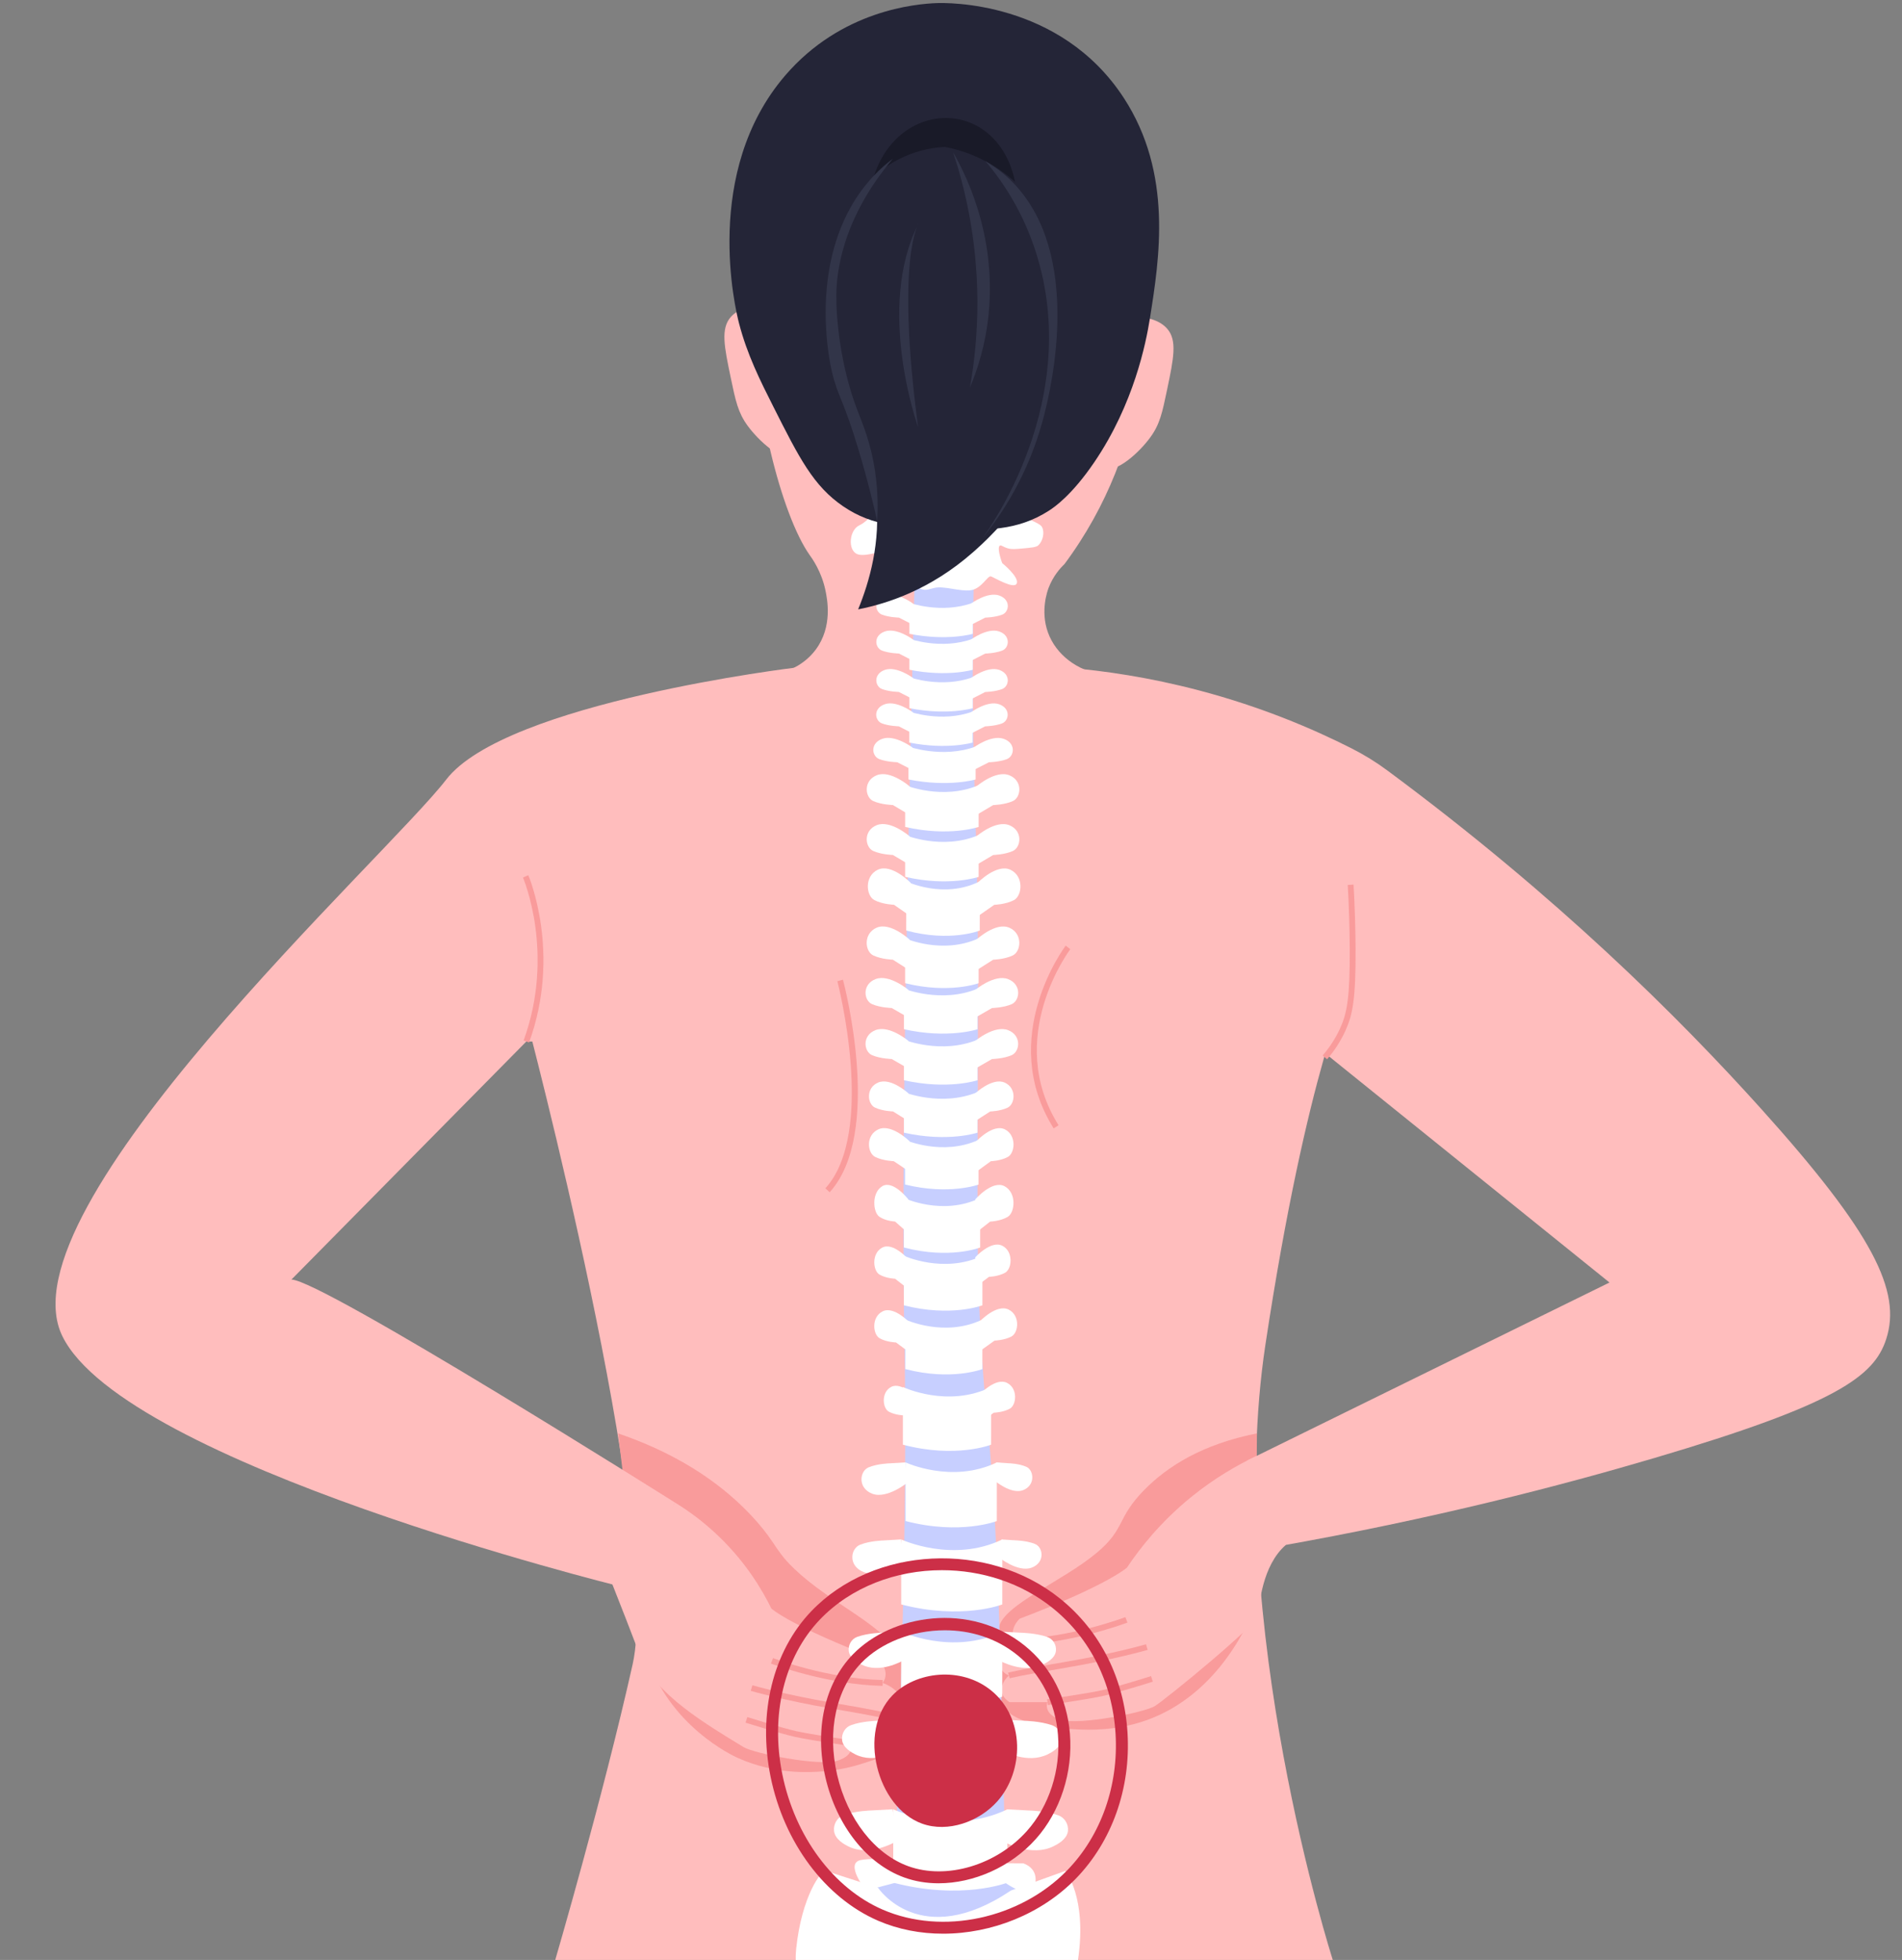 <?xml version="1.0" encoding="UTF-8"?><svg xmlns="http://www.w3.org/2000/svg" xmlns:xlink="http://www.w3.org/1999/xlink" height="444.4" preserveAspectRatio="xMidYMid meet" version="1.0" viewBox="29.4 55.6 431.3 444.4" width="431.3" zoomAndPan="magnify"><rect x="29.4" y="55.6" width="431.3" height="444.4" fill="#808080" stroke="none"/><g><g id="change1_1"><path d="M 331.625 500 L 155.305 500 C 155.305 500 166.105 463.121 172.855 432.988 C 179.598 402.852 148.598 285.898 148.598 285.898 L 226.258 282.539 L 234.387 282.191 L 234.734 282.172 L 235.387 282.148 L 250.566 281.488 L 251.055 281.469 L 251.176 281.461 L 260.258 281.07 L 335.676 277.809 C 335.676 277.809 325.785 298.051 316.336 360.57 C 306.887 423.09 331.625 500 331.625 500" fill="#ffbdbd"/></g><g id="change2_1"><path d="M 314.426 380.605 C 302 383.074 294.109 388.109 288.898 393.402 C 282.535 399.871 284.66 402.176 278.16 407.629 C 270.297 414.227 257.004 419.406 255.914 424.602 C 255.871 424.816 255.715 425.672 255.391 426.855 C 254.477 430.203 253.523 431.469 253.121 432.922 C 252.188 436.297 255.312 441.027 255.559 441.363 C 259.734 447.047 267.969 447.445 273.621 447.723 C 276.234 447.848 282.434 448.094 289.281 445.68 C 306.172 439.723 312.98 422.52 314.09 419.605 C 314.199 406.605 314.312 393.605 314.426 380.605" fill="#f99b9b"/></g><g id="change2_2"><path d="M 169.559 380.605 C 185.004 385.883 194.207 393.312 199.82 399.293 C 204.148 403.906 204.914 406.137 207.289 408.98 C 207.605 409.359 208.785 410.742 211.086 412.746 C 220.449 420.887 231.883 424.812 235.484 434.445 C 236.926 438.297 236.738 442.047 236.668 443.051 C 236.504 445.406 236.301 448.277 234.305 450.809 C 232.605 452.965 230.441 453.691 226.379 455.023 C 223.898 455.84 220.562 456.906 215.918 457.254 C 212.805 457.484 205.141 457.965 196.684 454.188 C 195.602 453.707 180.773 446.805 175.918 430.527 C 174.746 426.602 174.473 423.195 174.426 420.953 C 172.805 407.504 171.18 394.055 169.559 380.605" fill="#f99b9b"/></g><g id="change1_2"><path d="M 213.066 78.242 C 201.977 97.875 200.188 114.184 200.098 123.668 C 199.875 146.789 206.715 172.566 213 181.449 C 213.531 182.199 215.699 185.152 216.594 189.535 C 216.992 191.477 218.254 197.652 214.402 202.859 C 211.941 206.188 208.559 207.547 206.812 208.09 C 231.043 208.258 255.277 208.426 279.512 208.594 C 273.695 207.711 268.848 204.047 267.027 198.98 C 265.266 194.074 266.941 189.523 267.195 188.859 C 268.219 186.203 269.801 184.438 270.781 183.5 C 271.172 182.977 271.777 182.148 272.496 181.113 C 291.473 153.816 290.238 123.891 289.551 107.242 C 289.324 101.758 288.664 95.137 285.172 87.797 C 283.582 84.465 281.488 81.262 278.766 78.121 C 268.887 66.723 251.176 59.273 234.117 64.129 C 222.883 67.324 215.969 74.711 213.066 78.242" fill="#ffbdbd"/></g><g id="change1_3"><path d="M 204.203 125.43 C 201.191 124.336 197.125 125.176 195.109 127.48 C 192.785 130.137 193.637 134.211 195.109 141.266 C 196.203 146.508 196.754 149.133 198.922 152.117 C 201.328 155.426 206.676 160.48 209.773 159.156 C 215.82 156.57 214.461 129.156 204.203 125.43" fill="#ffbdbd"/></g><g id="change1_4"><path d="M 284.973 128.066 C 287.98 126.973 292.047 127.816 294.062 130.121 C 296.387 132.777 295.535 136.852 294.062 143.906 C 292.969 149.145 292.422 151.773 290.25 154.758 C 287.848 158.062 282.496 163.121 279.398 161.797 C 273.352 159.211 274.715 131.797 284.973 128.066" fill="#ffbdbd"/></g><g id="change1_5"><path d="M 209.852 206.965 C 209.852 206.965 144.066 214.836 130.57 232.379 C 117.078 249.922 29.367 329.531 43.535 358.547 C 57.707 387.559 169.703 415.219 169.703 415.219 L 182.523 396.328 C 182.523 396.328 102.234 345.727 95.488 345.727 L 148.754 291.75 L 328.258 293.102 L 394.375 346.398 C 366.984 359.855 339.598 373.312 312.203 386.77 C 315.953 398.207 314.863 394.883 318.609 406.316 C 354.523 400 383.688 392.352 404.496 386.207 C 445.859 373.992 454.387 367.672 457.121 359.219 C 460.625 348.395 454.227 335.32 428.785 307.043 C 410.117 286.293 382.48 258.785 343.949 230.262 C 341.406 228.379 338.711 226.719 335.887 225.289 C 327.113 220.844 315.457 215.871 301.27 212.137 C 290.102 209.199 279.891 207.691 271.152 206.965 L 209.852 206.965" fill="#ffbdbd"/></g><g id="change1_6"><path d="M 182.523 396.328 C 185.551 398.188 189.086 400.734 192.645 404.199 C 198.578 409.977 202.18 415.969 204.324 420.336 C 204.324 420.336 208.699 424.324 228.652 431.918 C 228.652 431.918 231.484 434.492 229.551 437.195 C 229.551 437.195 235.344 439.129 233.027 442.988 C 233.027 442.988 232.512 444.273 231.098 444.789 C 231.098 444.789 234.957 448.137 230.969 450.84 L 222.344 450.84 C 222.344 450.84 223.504 453.543 219.254 454.832 C 215.008 456.117 200.336 453.156 198.016 451.742 C 189.688 446.652 177.922 439.781 174.59 431.145 C 174.293 430.375 173.395 427.977 171.391 422.809 C 169.969 419.141 168.789 416.148 168.016 414.207 C 172.852 408.246 177.688 402.285 182.523 396.328" fill="#ffbdbd"/></g><g id="change2_3"><path d="M 229.539 437.855 C 216.828 437.602 204.34 432.84 204.215 432.793 L 204.691 431.559 C 204.812 431.605 217.094 436.281 229.562 436.535 L 229.539 437.855" fill="#f99b9b"/></g><g id="change2_4"><path d="M 230.922 445.426 C 230.898 445.418 228.461 444.762 217.988 442.996 C 207.391 441.211 199.711 439.012 199.637 438.988 L 200.004 437.719 C 200.078 437.742 207.688 439.918 218.207 441.691 C 228.801 443.48 231.18 444.129 231.273 444.152 L 230.922 445.426" fill="#f99b9b"/></g><g id="change2_5"><path d="M 222.25 451.492 C 221.883 451.441 213.176 450.195 209.715 449.426 C 206.254 448.656 198.777 446.293 198.461 446.191 L 198.859 444.934 C 198.938 444.957 206.598 447.379 210.004 448.137 C 213.414 448.895 222.348 450.172 222.438 450.188 L 222.25 451.492" fill="#f99b9b"/></g><g id="change1_7"><path d="M 314.25 385.766 C 310.055 387.746 304.859 390.691 299.496 395.051 C 292.602 400.656 287.941 406.562 284.949 411.043 C 284.949 411.043 280.574 415.035 260.621 422.629 C 260.621 422.629 257.789 425.203 259.723 427.906 C 259.723 427.906 253.93 429.836 256.246 433.699 C 256.246 433.699 256.762 434.984 258.18 435.5 C 258.18 435.5 254.316 438.848 258.309 441.551 L 266.93 441.551 C 266.93 441.551 265.77 444.254 270.02 445.539 C 274.266 446.828 288.941 443.867 291.258 442.449 C 293.574 441.035 314.426 424.043 314.684 421.855 C 314.941 419.668 315.586 410.531 320.988 405.895 C 318.742 399.188 316.496 392.477 314.25 385.766" fill="#ffbdbd"/></g><g id="change2_6"><path d="M 259.734 428.566 L 259.711 427.246 C 272.184 426.992 284.461 422.316 284.586 422.27 L 285.059 423.504 C 284.938 423.551 272.445 428.309 259.734 428.566" fill="#f99b9b"/></g><g id="change2_7"><path d="M 258.355 436.137 L 258 434.863 C 258.098 434.836 260.473 434.191 271.066 432.402 C 281.586 430.629 289.195 428.449 289.27 428.43 L 289.641 429.699 C 289.562 429.723 281.887 431.918 271.289 433.707 C 260.812 435.473 258.379 436.129 258.355 436.137" fill="#f99b9b"/></g><g id="change2_8"><path d="M 267.023 442.207 L 266.836 440.895 C 266.926 440.883 275.859 439.605 279.273 438.848 C 282.68 438.09 290.34 435.668 290.414 435.645 L 290.812 436.902 C 290.496 437.004 283.023 439.367 279.559 440.137 C 276.102 440.902 267.395 442.152 267.023 442.207" fill="#f99b9b"/></g><g id="change2_9"><path d="M 149.371 291.977 L 148.133 291.523 C 155.332 271.785 148.062 254.738 147.988 254.57 L 149.195 254.039 C 149.273 254.215 156.762 271.723 149.371 291.977" fill="#f99b9b"/></g><g id="change2_10"><path d="M 330.328 295.781 L 329.328 294.918 C 330.949 293.039 332.277 290.973 333.277 288.777 C 334.84 285.348 335.527 281.906 335.469 270.613 C 335.441 265.883 335.289 261.055 335.02 256.254 L 336.336 256.18 C 336.609 261 336.762 265.855 336.789 270.605 C 336.852 282.148 336.129 285.711 334.48 289.324 C 333.426 291.637 332.031 293.805 330.328 295.781" fill="#f99b9b"/></g><g id="change2_11"><path d="M 268.324 311.441 C 255.41 290.824 270.898 270.223 271.059 270.016 L 272.105 270.82 C 271.953 271.02 257.023 290.914 269.441 310.742 L 268.324 311.441" fill="#f99b9b"/></g><g id="change2_12"><path d="M 217.535 325.93 L 216.559 325.039 C 228.164 312.301 219.367 278.414 219.277 278.074 L 220.555 277.738 C 220.93 279.156 229.625 312.66 217.535 325.93" fill="#f99b9b"/></g><g id="change3_1"><path d="M 243.957 493.863 L 242.246 493.848 C 243.055 446.465 243.496 398.453 243.559 351.148 C 243.605 314.777 243.434 277.883 243.047 241.492 L 244.758 241.48 C 245.145 277.875 245.316 314.773 245.266 351.152 C 245.207 398.461 244.766 446.477 243.957 493.863" fill="#2b2d3f"/></g><g id="change4_1"><path d="M 237.148 174.305 C 236.203 208.094 235.566 237.129 235.125 260.188 C 234.281 304.164 234.18 325.398 234.32 346.312 C 234.438 363.301 234.578 359.18 234.652 373.754 C 234.891 418.488 232.254 480.902 232.254 480.902 C 231.738 481.047 227.812 482.215 226.387 486.082 C 224.891 490.152 226.754 495.629 231.273 498.387 C 240.121 498.637 248.969 498.883 257.816 499.133 C 261.289 497.09 263.32 492.988 262.953 488.797 C 262.449 483.008 257.652 480.414 257.43 480.297 C 257.43 480.297 257.246 471.961 257.07 464.559 C 256.18 427.336 255.809 408.426 253.898 384.605 C 252.945 372.73 252.785 373.859 252.168 364.773 C 250.852 345.531 251.043 332.84 251.113 307.684 C 251.184 284.41 251.219 272.773 251.086 263.391 C 250.723 237.895 249.953 229.609 249.98 207.469 C 249.996 193.215 250.332 181.637 250.602 174.312 C 246.117 174.309 241.633 174.309 237.148 174.305" fill="#c7cfff"/></g><g id="change5_1"><path d="M 234.902 255.438 C 234.902 255.438 243.352 259.551 251.574 255.441 L 251.57 266.59 C 251.57 266.59 244.902 269.293 234.898 266.586 L 234.902 255.438" fill="#fff"/></g><g id="change5_2"><path d="M 235.902 255.758 C 235.902 255.758 231.57 251.324 228.457 252.801 C 225.348 254.277 225.789 258.707 227.68 259.691 C 229.566 260.676 232.125 260.75 232.125 260.75 L 235.902 263.387 L 235.902 255.758" fill="#fff"/></g><g id="change5_3"><path d="M 251.086 255.762 C 251.086 255.762 255.422 251.336 258.535 252.812 C 261.645 254.289 261.199 258.719 259.312 259.703 C 257.422 260.688 254.863 260.758 254.863 260.758 L 251.086 263.391 L 251.086 255.762" fill="#fff"/></g><g id="change5_4"><path d="M 234.652 244.941 C 234.652 244.941 243.098 248.438 251.324 244.945 L 251.32 254.422 C 251.32 254.422 244.648 256.719 234.648 254.414 L 234.652 244.941" fill="#fff"/></g><g id="change5_5"><path d="M 235.652 245.211 C 235.652 245.211 231.316 241.445 228.207 242.699 C 225.094 243.953 225.535 247.719 227.426 248.555 C 229.316 249.395 231.871 249.457 231.871 249.457 L 235.648 251.695 L 235.652 245.211" fill="#fff"/></g><g id="change5_6"><path d="M 250.836 245.219 C 250.836 245.219 255.172 241.453 258.281 242.711 C 261.395 243.965 260.949 247.73 259.059 248.566 C 257.168 249.402 254.613 249.465 254.613 249.465 L 250.832 251.699 L 250.836 245.219" fill="#fff"/></g><g id="change5_7"><path d="M 234.652 233.621 C 234.652 233.621 243.102 237.117 251.324 233.629 L 251.324 243.102 C 251.324 243.102 244.652 245.398 234.652 243.098 L 234.652 233.621" fill="#fff"/></g><g id="change5_8"><path d="M 235.656 233.895 C 235.656 233.895 231.32 230.125 228.211 231.379 C 225.098 232.633 225.539 236.398 227.43 237.238 C 229.316 238.074 231.875 238.137 231.875 238.137 L 235.652 240.379 L 235.656 233.895" fill="#fff"/></g><g id="change5_9"><path d="M 250.84 233.898 C 250.84 233.898 255.176 230.133 258.285 231.391 C 261.395 232.645 260.949 236.41 259.062 237.246 C 257.172 238.082 254.613 238.145 254.613 238.145 L 250.836 240.383 L 250.84 233.898" fill="#fff"/></g><g id="change5_10"><path d="M 235.395 224.875 C 235.395 224.875 243.117 227.629 250.633 224.879 L 250.633 232.34 C 250.633 232.34 244.535 234.148 235.395 232.336 L 235.395 224.875" fill="#fff"/></g><g id="change5_11"><path d="M 236.312 225.09 C 236.312 225.09 232.352 222.121 229.504 223.109 C 226.66 224.098 227.066 227.062 228.793 227.723 C 230.52 228.383 232.855 228.43 232.855 228.43 L 236.309 230.195 L 236.312 225.09" fill="#fff"/></g><g id="change5_12"><path d="M 250.188 225.094 C 250.188 225.094 254.148 222.129 256.992 223.121 C 259.84 224.109 259.43 227.074 257.703 227.73 C 255.977 228.391 253.641 228.438 253.641 228.438 L 250.188 230.199 L 250.188 225.094" fill="#fff"/></g><g id="change5_13"><path d="M 235.594 216.938 C 235.594 216.938 242.871 219.531 249.957 216.941 L 249.953 223.973 C 249.953 223.973 244.207 225.676 235.594 223.969 L 235.594 216.938" fill="#fff"/></g><g id="change5_14"><path d="M 236.457 217.137 C 236.457 217.137 232.723 214.344 230.043 215.273 C 227.359 216.203 227.742 218.996 229.371 219.617 C 230.996 220.238 233.199 220.285 233.199 220.285 L 236.453 221.949 L 236.457 217.137" fill="#fff"/></g><g id="change5_15"><path d="M 249.535 217.141 C 249.535 217.141 253.27 214.348 255.949 215.281 C 258.629 216.215 258.246 219.008 256.617 219.629 C 254.992 220.246 252.789 220.293 252.789 220.293 L 249.531 221.953 L 249.535 217.141" fill="#fff"/></g><g id="change5_16"><path d="M 235.617 209.148 C 235.617 209.148 242.895 211.742 249.98 209.152 L 249.977 216.184 C 249.977 216.184 244.234 217.887 235.617 216.176 L 235.617 209.148" fill="#fff"/></g><g id="change5_17"><path d="M 236.48 209.348 C 236.48 209.348 232.746 206.555 230.066 207.484 C 227.387 208.414 227.766 211.207 229.395 211.828 C 231.023 212.449 233.223 212.496 233.223 212.496 L 236.48 214.16 L 236.48 209.348" fill="#fff"/></g><g id="change5_18"><path d="M 249.559 209.352 C 249.559 209.352 253.293 206.559 255.977 207.492 C 258.652 208.426 258.27 211.219 256.645 211.84 C 255.016 212.457 252.812 212.504 252.812 212.504 L 249.559 214.164 L 249.559 209.352" fill="#fff"/></g><g id="change5_19"><path d="M 235.621 200.434 C 235.621 200.434 242.895 203.027 249.98 200.438 L 249.98 207.469 C 249.98 207.469 244.234 209.172 235.617 207.461 L 235.621 200.434" fill="#fff"/></g><g id="change5_20"><path d="M 236.484 200.633 C 236.484 200.633 232.75 197.836 230.07 198.77 C 227.387 199.699 227.77 202.492 229.398 203.113 C 231.023 203.734 233.227 203.781 233.227 203.781 L 236.48 205.445 L 236.484 200.633" fill="#fff"/></g><g id="change5_21"><path d="M 249.562 200.637 C 249.562 200.637 253.297 197.844 255.977 198.777 C 258.656 199.707 258.273 202.504 256.645 203.121 C 255.02 203.742 252.816 203.789 252.816 203.789 L 249.559 205.449 L 249.562 200.637" fill="#fff"/></g><g id="change5_22"><path d="M 235.625 192.281 C 235.625 192.281 242.898 194.875 249.984 192.285 L 249.984 199.316 C 249.984 199.316 244.238 201.02 235.621 199.312 L 235.625 192.281" fill="#fff"/></g><g id="change5_23"><path d="M 236.484 192.48 C 236.484 192.48 232.754 189.688 230.07 190.617 C 227.391 191.547 227.773 194.344 229.398 194.965 C 231.027 195.586 233.23 195.633 233.23 195.633 L 236.484 197.293 L 236.484 192.48" fill="#fff"/></g><g id="change5_24"><path d="M 249.562 192.484 C 249.562 192.484 253.301 189.691 255.98 190.625 C 258.66 191.559 258.277 194.352 256.648 194.973 C 255.02 195.594 252.816 195.637 252.816 195.637 L 249.562 197.297 L 249.562 192.484" fill="#fff"/></g><g id="change5_25"><path d="M 234.645 268.348 C 234.645 268.348 243.09 272.105 251.316 268.355 L 251.312 278.531 C 251.312 278.531 244.645 281.004 234.641 278.527 L 234.645 268.348" fill="#fff"/></g><g id="change5_26"><path d="M 235.645 268.641 C 235.645 268.641 231.312 264.594 228.199 265.941 C 225.086 267.289 225.527 271.332 227.418 272.23 C 229.309 273.133 231.863 273.199 231.863 273.199 L 235.641 275.605 L 235.645 268.641" fill="#fff"/></g><g id="change5_27"><path d="M 250.828 268.645 C 250.828 268.645 255.164 264.602 258.273 265.949 C 261.387 267.301 260.941 271.344 259.051 272.242 C 257.16 273.141 254.605 273.207 254.605 273.207 L 250.824 275.609 L 250.828 268.645" fill="#fff"/></g><g id="change5_28"><path d="M 234.387 279.777 C 234.387 279.777 242.832 283.172 251.059 279.781 L 251.055 288.977 C 251.055 288.977 244.383 291.203 234.383 288.969 L 234.387 279.777" fill="#fff"/></g><g id="change5_29"><path d="M 235.387 280.039 C 235.387 280.039 231.051 276.387 227.938 277.602 C 224.828 278.816 225.27 282.473 227.16 283.285 C 229.047 284.098 231.605 284.156 231.605 284.156 L 235.383 286.332 L 235.387 280.039" fill="#fff"/></g><g id="change5_30"><path d="M 250.566 280.047 C 250.566 280.047 254.902 276.395 258.016 277.613 C 261.129 278.832 260.684 282.484 258.793 283.297 C 256.902 284.105 254.348 284.164 254.348 284.164 L 250.566 286.336 L 250.566 280.047" fill="#fff"/></g><g id="change5_31"><path d="M 234.383 291.344 C 234.383 291.344 242.828 294.734 251.055 291.348 L 251.051 300.539 C 251.051 300.539 244.383 302.77 234.379 300.535 L 234.383 291.344" fill="#fff"/></g><g id="change5_32"><path d="M 235.383 291.605 C 235.383 291.605 231.047 287.949 227.938 289.168 C 224.824 290.387 225.266 294.035 227.156 294.852 C 229.047 295.66 231.602 295.723 231.602 295.723 L 235.379 297.895 L 235.383 291.605" fill="#fff"/></g><g id="change5_33"><path d="M 250.562 291.609 C 250.562 291.609 254.898 287.961 258.012 289.18 C 261.125 290.395 260.68 294.051 258.789 294.859 C 256.898 295.672 254.344 295.73 254.344 295.73 L 250.562 297.902 L 250.562 291.609" fill="#fff"/></g><g id="change5_34"><path d="M 234.379 303.23 C 234.379 303.23 242.824 306.621 251.051 303.234 L 251.047 312.426 C 251.047 312.426 244.379 314.656 234.375 312.422 L 234.379 303.23" fill="#fff"/></g><g id="change5_35"><path d="M 235.379 303.492 C 235.379 303.492 231.395 299.84 228.535 301.055 C 225.672 302.27 226.082 305.926 227.816 306.738 C 229.555 307.551 231.902 307.609 231.902 307.609 L 235.375 309.781 L 235.379 303.492" fill="#fff"/></g><g id="change5_36"><path d="M 250.562 303.496 C 250.562 303.496 254.43 299.848 257.207 301.062 C 259.984 302.281 259.586 305.938 257.898 306.746 C 256.215 307.559 253.934 307.617 253.934 307.617 L 250.559 309.789 L 250.562 303.496" fill="#fff"/></g><g id="change5_37"><path d="M 234.629 314.059 C 234.629 314.059 243.074 317.793 251.301 314.062 L 251.301 324.188 C 251.301 324.188 244.629 326.641 234.629 324.18 L 234.629 314.059" fill="#fff"/></g><g id="change5_38"><path d="M 235.633 314.348 C 235.633 314.348 231.535 310.32 228.59 311.66 C 225.648 313.004 226.066 317.023 227.855 317.922 C 229.641 318.812 232.059 318.883 232.059 318.883 L 235.629 321.273 L 235.633 314.348" fill="#fff"/></g><g id="change5_39"><path d="M 250.812 314.352 C 250.812 314.352 254.57 310.328 257.266 311.672 C 259.961 313.012 259.574 317.035 257.938 317.93 C 256.301 318.824 254.086 318.891 254.086 318.891 L 250.812 321.277 L 250.812 314.352" fill="#fff"/></g><g id="change5_40"><path d="M 234.371 327.223 C 234.371 327.223 243.133 331.367 251.664 327.227 L 251.66 338.461 C 251.66 338.461 244.742 341.188 234.367 338.453 L 234.371 327.223" fill="#fff"/></g><g id="change5_41"><path d="M 235.371 327.543 C 235.371 327.543 231.93 323.074 229.461 324.562 C 226.988 326.051 227.34 330.516 228.84 331.508 C 230.34 332.5 232.367 332.574 232.367 332.574 L 235.367 335.23 L 235.371 327.543" fill="#fff"/></g><g id="change5_42"><path d="M 250.555 327.547 C 250.555 327.547 254.426 323.082 257.199 324.57 C 259.98 326.062 259.578 330.527 257.895 331.52 C 256.207 332.512 253.926 332.582 253.926 332.582 L 250.551 335.234 L 250.555 327.547" fill="#fff"/></g><g id="change5_43"><path d="M 234.367 340.332 C 234.367 340.332 243.387 344.48 252.176 340.34 L 252.172 351.57 C 252.172 351.57 245.047 354.301 234.363 351.566 L 234.367 340.332" fill="#fff"/></g><g id="change5_44"><path d="M 235.367 341.105 C 235.367 341.105 231.926 337.176 229.453 338.484 C 226.984 339.793 227.336 343.727 228.836 344.598 C 230.336 345.473 232.363 345.539 232.363 345.539 L 235.363 347.875 L 235.367 341.105" fill="#fff"/></g><g id="change5_45"><path d="M 250.551 340.68 C 250.551 340.68 254.121 336.75 256.688 338.062 C 259.25 339.371 258.883 343.305 257.324 344.176 C 255.77 345.051 253.66 345.113 253.66 345.113 L 250.547 347.449 L 250.551 340.68" fill="#fff"/></g><g id="change5_46"><path d="M 234.688 354.789 C 234.688 354.789 243.543 358.938 252.172 354.793 L 252.164 366.027 C 252.164 366.027 245.172 368.758 234.684 366.023 L 234.688 354.789" fill="#fff"/></g><g id="change5_47"><path d="M 235.738 355.562 C 235.738 355.562 232.129 351.633 229.539 352.941 C 226.945 354.25 227.316 358.184 228.887 359.055 C 230.461 359.93 232.59 359.996 232.59 359.996 L 235.734 362.336 L 235.738 355.562" fill="#fff"/></g><g id="change5_48"><path d="M 251.656 355.137 C 251.656 355.137 255.402 351.207 258.09 352.52 C 260.777 353.832 260.395 357.762 258.762 358.637 C 257.129 359.508 254.922 359.57 254.922 359.57 L 251.656 361.906 L 251.656 355.137" fill="#fff"/></g><g id="change5_49"><path d="M 234.754 387.184 C 234.754 387.184 245.234 392.09 255.445 387.188 L 255.441 400.484 C 255.441 400.484 247.164 403.711 234.75 400.48 L 234.754 387.184" fill="#fff"/></g><g id="change5_50"><path d="M 235.219 391.73 C 235.219 391.73 230.547 395.566 227.191 394.285 C 223.84 393.004 224.316 389.164 226.355 388.312 C 228.391 387.461 231.145 387.398 231.145 387.398 C 232.336 387.328 233.523 387.254 234.711 387.184 C 234.879 388.695 235.051 390.215 235.219 391.73" fill="#fff"/></g><g id="change5_51"><path d="M 254.789 391.199 C 254.789 391.199 258.668 394.59 261.453 393.461 C 264.238 392.332 263.844 388.945 262.152 388.191 C 260.461 387.438 258.172 387.383 258.172 387.383 C 257.223 387.316 256.27 387.254 255.32 387.188 C 255.145 388.527 254.965 389.863 254.789 391.199" fill="#fff"/></g><g id="change5_52"><path d="M 233.762 404.652 C 233.762 404.652 245.371 410.09 256.68 404.66 L 256.676 419.395 C 256.676 419.395 247.508 422.965 233.758 419.387 L 233.762 404.652" fill="#fff"/></g><g id="change5_53"><path d="M 234.273 409.426 C 234.273 409.426 229.098 413.449 225.383 412.105 C 221.664 410.762 222.199 406.734 224.453 405.844 C 226.711 404.949 229.762 404.883 229.762 404.883 C 231.078 404.809 232.395 404.73 233.711 404.652 C 233.898 406.246 234.086 407.836 234.273 409.426" fill="#fff"/></g><g id="change5_54"><path d="M 255.953 408.746 C 255.953 408.746 260.25 412.199 263.336 411.051 C 266.422 409.902 265.98 406.453 264.109 405.684 C 262.234 404.918 259.699 404.859 259.699 404.859 C 258.648 404.793 257.598 404.727 256.543 404.66 C 256.348 406.023 256.148 407.387 255.953 408.746" fill="#fff"/></g><g id="change5_55"><path d="M 233.754 425.57 C 233.754 425.57 245.363 431.008 256.676 425.578 L 256.668 440.309 C 256.668 440.309 247.5 443.883 233.75 440.301 L 233.754 425.57" fill="#fff"/></g><g id="change5_56"><path d="M 234.738 431.824 C 233.555 432.5 228.797 435.055 224.738 433.023 C 224.039 432.672 222.047 431.648 221.863 429.918 C 221.723 428.562 222.48 427.227 223.746 426.758 C 226.156 425.863 229.418 425.797 229.418 425.797 C 230.824 425.723 232.23 425.648 233.637 425.57 C 234.004 427.656 234.371 429.738 234.738 431.824" fill="#fff"/></g><g id="change5_57"><path d="M 255.457 431.832 C 256.688 432.508 261.633 435.062 265.855 433.035 C 266.582 432.688 268.656 431.664 268.844 429.934 C 268.992 428.578 268.203 427.242 266.891 426.773 C 264.387 425.879 260.996 425.809 260.996 425.809 C 259.531 425.73 258.07 425.656 256.609 425.578 C 256.227 427.66 255.84 429.746 255.457 431.832" fill="#fff"/></g><g id="change5_58"><path d="M 232.934 445.52 C 232.934 445.52 245.219 451.273 257.184 445.527 L 257.18 461.113 C 257.18 461.113 247.477 464.895 232.926 461.105 L 232.934 445.52" fill="#fff"/></g><g id="change5_59"><path d="M 233.977 452.137 C 232.723 452.852 227.688 455.555 223.391 453.406 C 222.652 453.035 220.543 451.949 220.352 450.121 C 220.203 448.688 221.004 447.273 222.344 446.777 C 224.895 445.832 228.344 445.762 228.344 445.762 C 229.828 445.684 231.316 445.602 232.805 445.52 C 233.195 447.727 233.586 449.934 233.977 452.137" fill="#fff"/></g><g id="change5_60"><path d="M 255.895 452.145 C 257.195 452.859 262.43 455.562 266.898 453.418 C 267.664 453.051 269.859 451.969 270.062 450.137 C 270.219 448.703 269.383 447.289 267.992 446.793 C 265.344 445.844 261.758 445.773 261.758 445.773 C 260.207 445.691 258.66 445.609 257.113 445.527 C 256.707 447.734 256.301 449.938 255.895 452.145" fill="#fff"/></g><g id="change5_61"><path d="M 231.953 465.84 C 231.953 465.84 245.062 471.98 257.828 465.848 L 257.82 482.48 C 257.82 482.48 247.473 486.516 231.945 482.473 L 231.953 465.84" fill="#fff"/></g><g id="change5_62"><path d="M 233.066 472.898 C 231.73 473.664 226.355 476.543 221.773 474.254 C 220.984 473.859 218.73 472.699 218.527 470.746 C 218.367 469.219 219.227 467.711 220.652 467.18 C 223.375 466.172 227.055 466.098 227.055 466.098 C 228.641 466.012 230.23 465.926 231.816 465.84 C 232.234 468.191 232.648 470.547 233.066 472.898" fill="#fff"/></g><g id="change5_63"><path d="M 256.453 472.906 C 257.844 473.672 263.426 476.559 268.195 474.27 C 269.016 473.875 271.355 472.719 271.57 470.766 C 271.734 469.234 270.848 467.727 269.359 467.195 C 266.535 466.188 262.707 466.109 262.707 466.109 C 261.059 466.023 259.406 465.938 257.754 465.848 C 257.32 468.199 256.887 470.555 256.453 472.906" fill="#fff"/></g><g id="change5_64"><path d="M 234.141 370.094 C 234.141 370.094 244.273 374.918 254.141 370.098 L 254.137 383.172 C 254.137 383.172 246.137 386.344 234.137 383.164 L 234.141 370.094" fill="#fff"/></g><g id="change5_65"><path d="M 237.09 372.461 C 237.09 372.461 233.84 368.855 231.504 370.059 C 229.172 371.258 229.504 374.855 230.918 375.656 C 232.336 376.461 234.254 376.52 234.254 376.52 L 237.086 378.66 L 237.09 372.461" fill="#fff"/></g><g id="change5_66"><path d="M 251.652 371.66 C 251.652 371.66 255.191 367.883 257.734 369.141 C 260.277 370.402 259.91 374.184 258.367 375.02 C 256.824 375.859 254.738 375.922 254.738 375.922 L 251.648 378.168 L 251.652 371.66" fill="#fff"/></g><g id="change5_67"><path d="M 273.848 500 L 209.836 500 C 209.816 499.199 209.848 498.371 209.938 497.52 C 211.164 485.582 215.715 479.309 216.836 479.801 C 217.484 480.09 221.355 481.34 224.465 482.332 C 225.984 482.82 227.316 483.25 228.008 483.469 C 228.164 483.512 228.285 483.551 228.367 483.582 C 228.457 483.609 228.496 483.621 228.496 483.621 C 228.496 483.621 238.055 498.082 258.617 484.27 L 259.695 483.879 L 260.926 483.441 L 264.215 482.25 L 270.957 479.82 C 270.957 479.82 275.957 485.648 273.848 500" fill="#fff"/></g><g id="change5_68"><path d="M 225.785 484.266 C 225.785 484.266 220.832 478.082 224.613 477.344 C 228.391 476.605 234.949 477.965 234.949 477.965 L 261.402 478.094 C 261.402 478.094 265.191 479.082 264.02 483.262 C 262.844 487.445 254.953 480.703 254.953 480.703 L 233.738 482.145 L 225.785 484.266" fill="#fff"/></g><g id="change5_69"><path d="M 236.465 188.203 C 236.465 188.203 234.703 185.762 233.887 186.633 C 233.07 187.504 228.551 189.945 228.551 188.199 C 228.551 186.457 232.898 181.398 232.281 180.438 C 231.668 179.48 225.883 182.18 223.734 181.223 C 221.59 180.262 221.961 175.727 224.332 174.68 C 226.703 173.633 230.707 167.879 235.152 168.578 C 239.598 169.277 248.883 168.727 250.203 168.523 C 251.527 168.32 254.566 167.625 260.047 172.25 C 260.688 172.488 261.613 172.848 262.715 173.328 C 265.238 174.438 265.539 174.809 265.711 175.148 C 266.316 176.359 265.879 178.285 264.859 179.238 C 264.383 179.688 263.309 179.781 261.156 179.973 C 259.559 180.117 258.742 180.18 257.887 179.918 C 256.805 179.586 256.387 179.09 256.09 179.336 C 255.359 179.941 256.855 183.898 256.711 183.324 C 256.711 183.324 260.488 186.379 259.969 187.863 C 259.449 189.344 254.855 186.551 254.113 186.289 C 253.375 186.027 252.012 189.078 249.543 189.43 C 247.074 189.777 243.445 188.379 241.297 188.902 C 239.148 189.426 239.043 189.773 236.465 188.203" fill="#fff"/></g><g id="change6_1"><path d="M 231.77 440.004 C 237.016 434.586 247.305 433.355 254.141 438.887 C 261.906 445.16 261.621 457.242 255.539 464.055 C 251.426 468.66 244.344 471.207 238.48 469.09 C 228.254 465.391 223.789 448.246 231.77 440.004" fill="#cc2f47"/></g><g id="change6_2"><path d="M 243.656 425.25 C 236.27 425.25 229.129 428.086 224.738 432.625 C 218.984 438.57 216.926 448.066 219.23 458.027 C 221.551 468.047 227.738 475.988 235.379 478.75 C 244.027 481.879 255.336 478.516 262.266 470.758 C 267.32 465.094 269.953 456.938 269.305 448.938 C 268.711 441.613 265.441 435.195 260.098 430.879 C 255.242 426.949 249.375 425.25 243.656 425.25 Z M 242.234 482.617 C 239.539 482.617 236.906 482.191 234.457 481.305 C 225.957 478.238 219.105 469.551 216.582 458.641 C 214.066 447.777 216.387 437.344 222.785 430.734 C 231.574 421.656 249.355 418.695 261.809 428.766 C 267.734 433.555 271.359 440.645 272.016 448.723 C 272.723 457.445 269.836 466.359 264.293 472.566 C 258.594 478.949 250.16 482.617 242.234 482.617" fill="#cc2f47"/></g><g id="change6_3"><path d="M 242.996 411.625 C 232.648 411.625 222.41 415.41 215.316 422.824 C 207.246 431.27 204.059 444.367 206.793 457.867 C 209.648 471.98 218.383 483.758 229.594 488.605 C 243.102 494.449 260.688 490.695 271.41 479.668 C 279.086 471.773 283.078 460.48 282.363 448.688 C 281.664 437.168 276.605 427.055 268.113 420.215 C 260.977 414.457 251.945 411.625 242.996 411.625 Z M 243.262 494.047 C 238.156 494.051 233.117 493.094 228.512 491.102 C 216.5 485.902 207.156 473.379 204.129 458.41 C 201.219 444.035 204.668 430.031 213.355 420.945 C 227.512 406.141 253.371 404.84 269.82 418.094 C 278.914 425.426 284.332 436.23 285.078 448.523 C 285.84 461.078 281.566 473.117 273.359 481.562 C 265.523 489.621 254.246 494.047 243.262 494.047" fill="#cc2f47"/></g><g id="change7_1"><path d="M 196.969 128.852 C 198.816 136.012 201.809 141.945 204.789 147.855 C 210.625 159.426 213.852 165.824 220.625 170.422 C 227.355 174.984 233.809 175.211 244.383 175.578 C 252.938 175.875 260.043 176.023 267.262 171.387 C 268.391 170.664 272.391 167.977 277.527 160.426 C 286.539 147.18 289.266 133.332 290.141 127.867 C 292.312 114.262 295.398 94.914 284.215 77.777 C 269.746 55.613 243.836 56.219 241.742 56.305 C 237.098 56.492 220.164 57.898 207.43 72.742 C 188.648 94.637 196.172 125.75 196.969 128.852" fill="#242537"/></g><g id="change8_1"><path d="M 255.359 116.504 C 261.129 108.844 261.812 96.23 255.938 88.492 C 249.336 79.789 236.891 80.469 230.422 89.715 C 223.906 99.031 225.523 114.094 233.594 120.531 C 240.414 125.973 249.93 123.727 255.359 116.504" fill="#191a28"/></g><g id="change7_2"><path d="M 243.586 88.91 C 240.074 89.113 233.848 90.145 227.855 95.34 C 218.281 103.637 212.648 118.84 214.062 132.305 C 215.742 148.297 226.145 151.238 228.043 168.254 C 229.188 178.531 226.52 187.59 223.996 193.766 C 230.746 192.445 240.453 189.238 249.973 180.875 C 253.461 177.812 273.969 159.801 273.672 131.941 C 273.633 127.977 273.281 116.145 266.398 105.047 C 258.258 91.926 246.574 89.434 243.586 88.91" fill="#242537"/></g><g id="change9_1"><path d="M 231.887 91.566 C 229.355 93.465 225.496 96.906 222.293 102.605 C 213.273 118.664 217.629 138.125 218.035 139.848 C 219.418 145.672 220.605 145.93 224.211 157.996 C 226.184 164.598 227.504 170.133 228.312 173.773 C 228.473 171.07 228.516 167.105 227.828 162.465 C 226.852 155.852 224.93 151.535 223.785 148.527 C 219.879 138.277 218.98 127.52 219.051 122.336 C 219.105 118.242 219.922 105.684 231.887 91.566" fill="#323549"/></g><g id="change9_2"><path d="M 245.535 90.156 C 248.031 97.68 250.969 109.324 251.035 123.805 C 251.07 131.418 250.305 138.066 249.344 143.461 C 251.051 139.434 252.914 133.723 253.602 126.629 C 255.367 108.355 247.984 94.398 245.535 90.156" fill="#323549"/></g><g id="change9_3"><path d="M 252.867 92.152 C 255.242 93.523 258.781 96.008 261.945 100.391 C 274.586 117.914 267.145 146.379 265.676 151.57 C 264.039 157.371 260.406 167.59 252.102 177.719 C 253.688 175.594 272.766 149.234 265.727 118.02 C 262.859 105.324 256.789 96.762 252.867 92.152" fill="#323549"/></g><g id="change9_4"><path d="M 237.742 106.184 C 237.742 106.184 232.461 113.855 237.594 152.473 C 237.594 152.473 227.852 125.383 237.742 106.184" fill="#323549"/></g></g></svg>